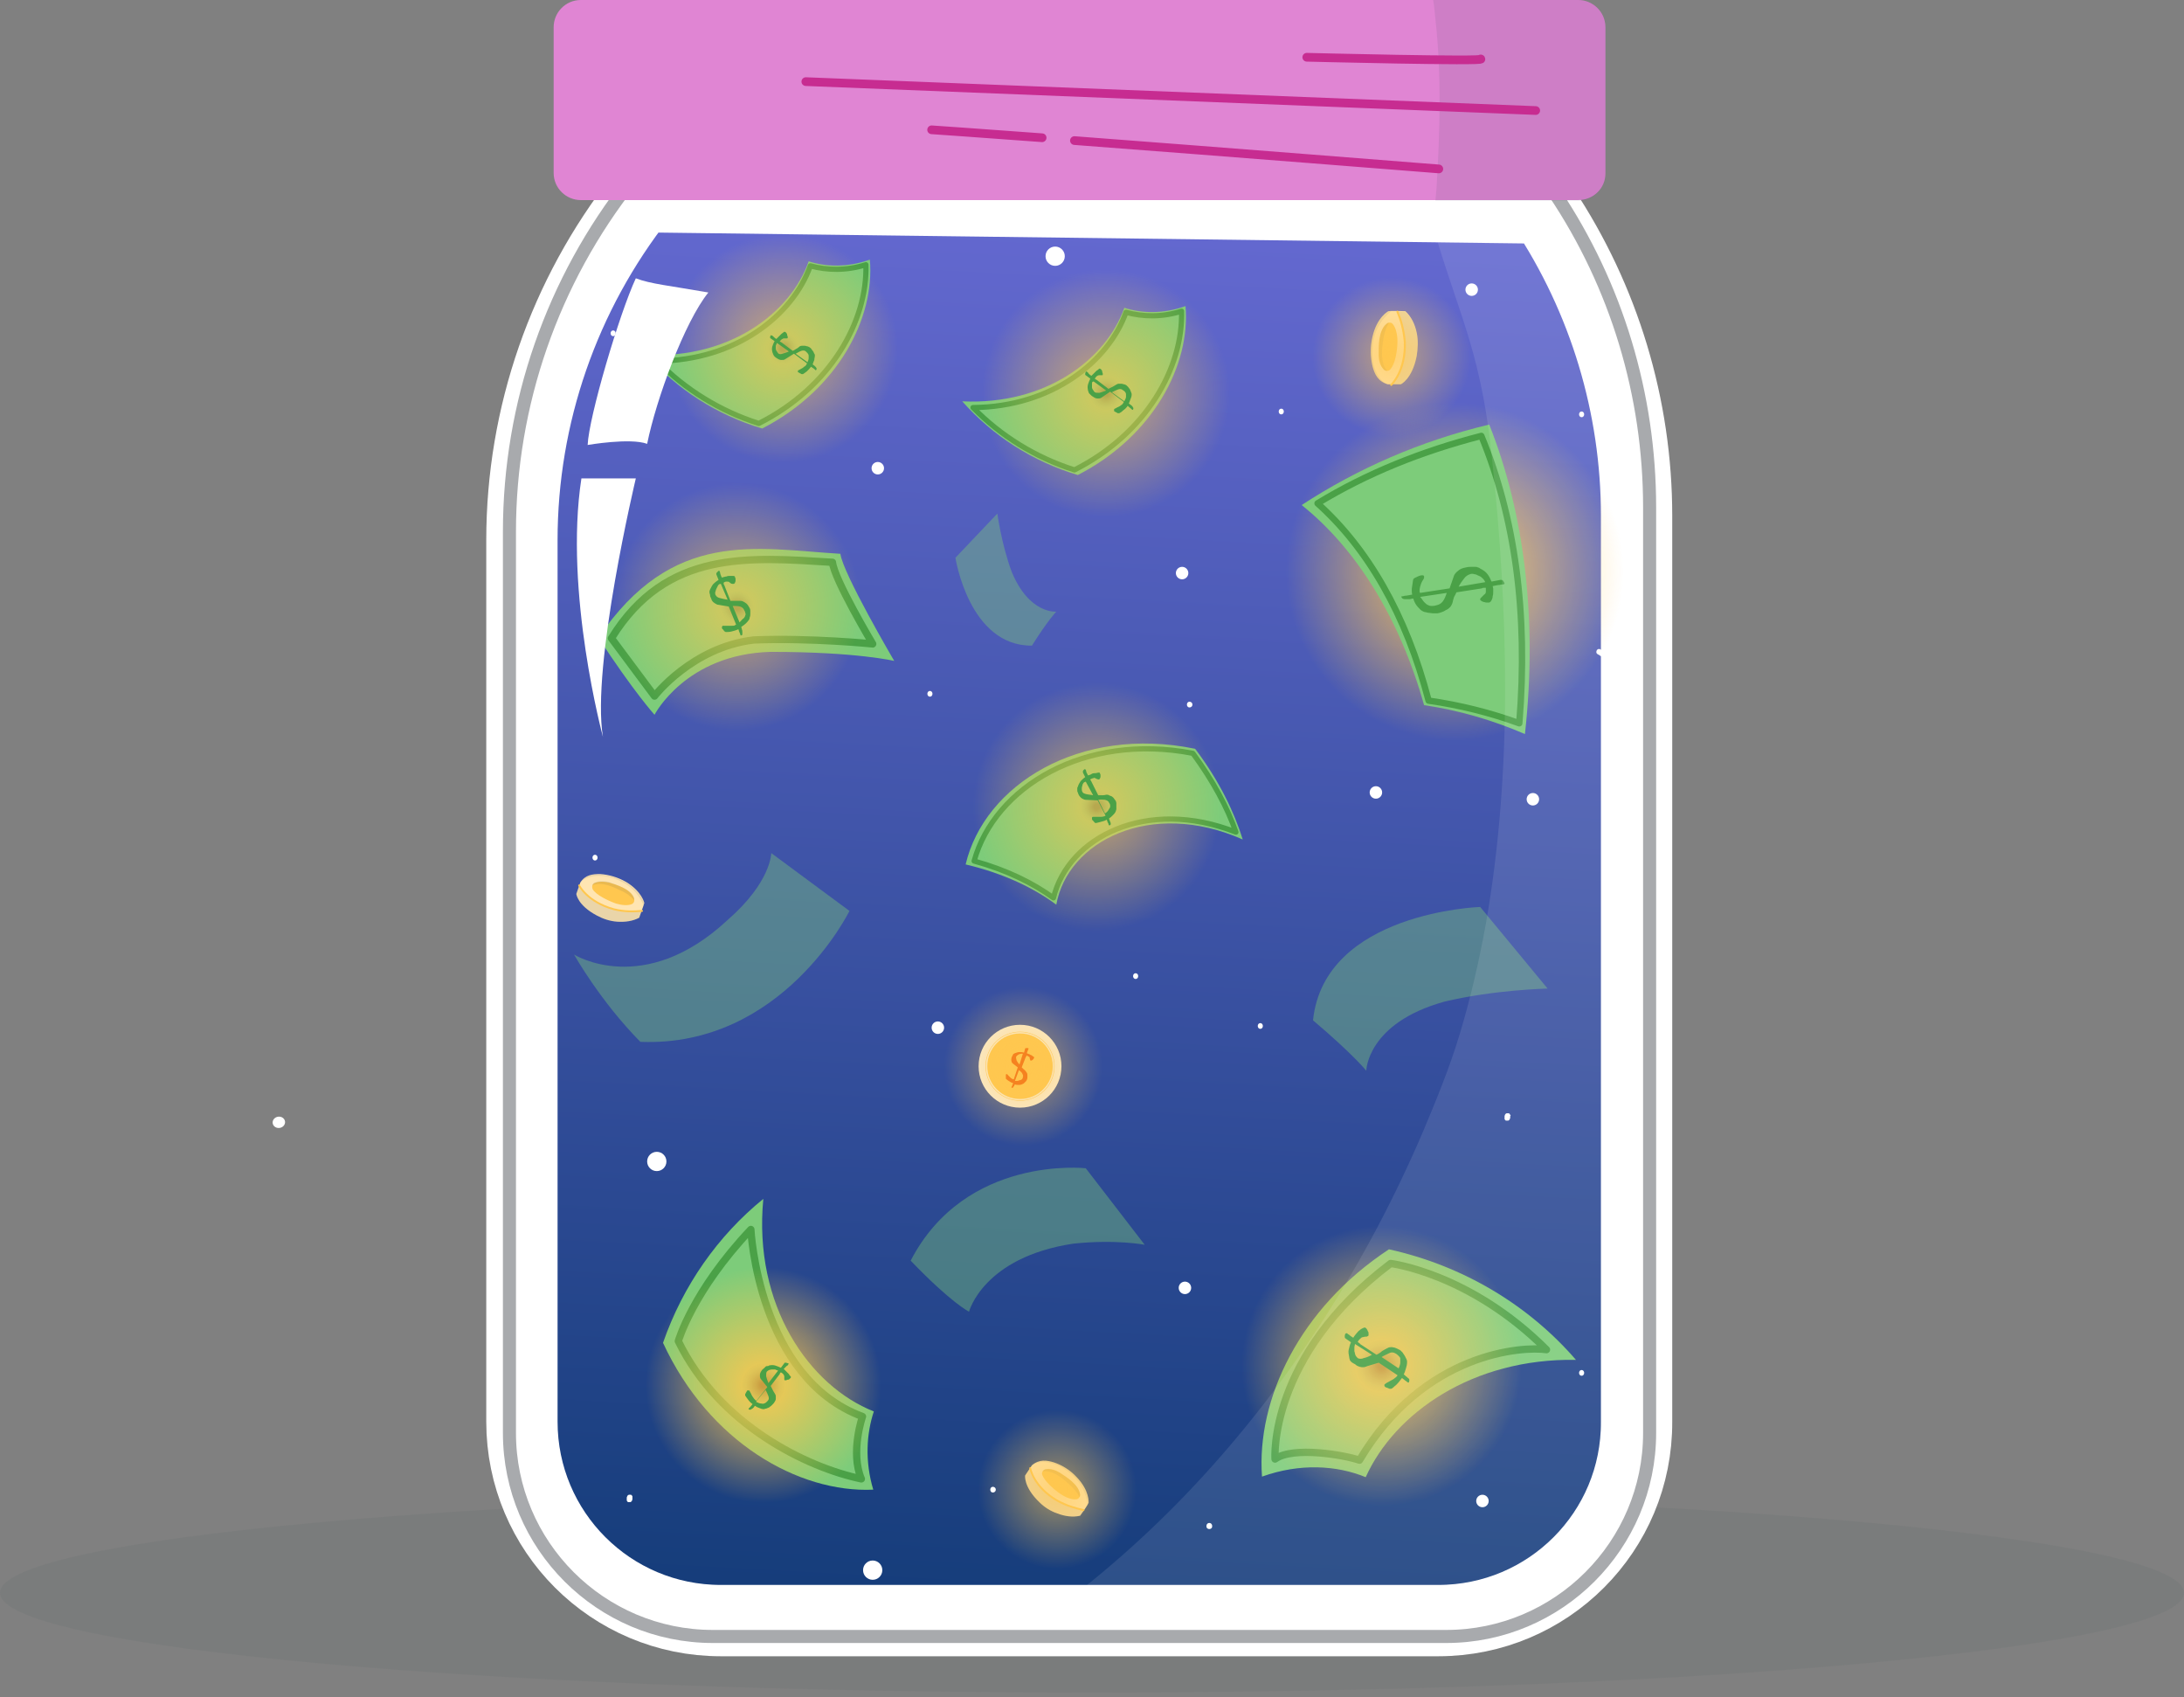 <svg width="251" height="195" viewBox="0 0 251 195" fill="none" xmlns="http://www.w3.org/2000/svg">
<rect x="0" y="0" width="251" height="195" fill="#808080" stroke="none"/>
<path opacity="0.06" d="M125.5 194.47C194.812 194.47 251 189.338 251 183.007C251 176.677 194.812 171.545 125.5 171.545C56.188 171.545 0 176.677 0 183.007C0 189.338 56.188 194.47 125.5 194.47Z" fill="#314351"/>
<path d="M166.204 188.022H81.93C69.035 188.022 58.549 177.536 58.549 164.641V61.089C58.549 46.435 63.499 32.238 72.552 20.775L178.644 22.143C185.808 32.824 189.585 45.393 189.585 58.289V164.641C189.585 177.536 179.1 188.022 166.204 188.022Z" fill="url(#paint0_linear_425_1800)"/>
<path d="M165.293 186.198H82.842C70.207 186.198 59.982 175.974 59.982 163.339V62.066C59.982 47.738 64.802 33.866 73.659 22.599L177.406 23.902C184.375 34.387 188.087 46.696 188.087 59.266V163.339C188.152 175.974 177.927 186.198 165.293 186.198Z" stroke="white" stroke-width="8.195" stroke-miterlimit="10"/>
<path d="M99.97 29.828C100.556 36.536 96.323 44.742 87.596 49.236C82.386 47.673 77.827 44.742 74.31 40.77C83.884 41.226 90.852 35.95 92.936 30.024C94.955 30.675 97.43 30.74 99.97 29.828Z" fill="#7DCC7A"/>
<path d="M99.514 30.414C99.71 36.862 95.476 44.482 87.205 48.65C82.712 47.217 78.739 44.742 75.547 41.486C84.6 41.421 91.113 36.211 93.132 30.545C95.02 31.066 97.235 31.131 99.514 30.414Z" stroke="#4AA147" stroke-width="0.598" stroke-miterlimit="10" stroke-linecap="round" stroke-linejoin="round"/>
<path d="M75.222 82.125C75.222 82.125 78.804 75.157 88.573 74.896C98.472 74.896 102.771 75.938 102.771 75.938C102.771 75.938 96.844 65.844 96.584 63.629C86.814 63.043 77.306 60.699 68.774 73.268C72.812 79.455 75.222 82.125 75.222 82.125Z" fill="#7DCC7A"/>
<path d="M70.272 73.333L75.222 79.976C75.222 79.976 79.52 74.375 86.619 73.528C93.197 73.268 100.296 73.984 100.296 73.984C100.296 73.984 95.867 66.56 95.672 64.606C86.098 64.02 76.59 63.108 70.272 73.333Z" stroke="#4AA147" stroke-width="0.84" stroke-miterlimit="10" stroke-linecap="round" stroke-linejoin="round"/>
<path d="M136.246 35.169C136.832 41.877 132.599 50.083 123.872 54.577C118.662 53.014 114.103 50.083 110.586 46.11C120.16 46.566 127.128 41.291 129.212 35.364C131.231 36.015 133.706 36.081 136.246 35.169Z" fill="#7DCC7A"/>
<path d="M135.79 35.755C135.985 42.202 131.752 49.822 123.481 53.99C118.987 52.557 115.015 50.083 111.823 46.826C120.876 46.761 127.389 41.551 129.408 35.885C131.361 36.406 133.511 36.471 135.79 35.755Z" stroke="#4AA147" stroke-width="0.598" stroke-miterlimit="10" stroke-linecap="round" stroke-linejoin="round"/>
<path opacity="0.4" d="M157.022 123.025C157.022 123.025 157.087 117.554 166.009 115.08C171.74 113.712 177.862 113.582 177.862 113.582L170.112 104.203C170.112 104.203 152.202 104.79 150.9 117.229C155.589 121.202 157.022 123.025 157.022 123.025Z" fill="#7DCC7A"/>
<path opacity="0.4" d="M121.397 70.272C121.397 70.272 118.271 70.598 116.252 65.648C115.08 62.457 114.624 59.005 114.624 59.005L109.804 64.085C109.804 64.085 111.367 74.245 118.597 74.18C120.485 71.184 121.397 70.272 121.397 70.272Z" fill="#7DCC7A"/>
<path opacity="0.4" d="M111.367 150.704C111.367 150.704 112.996 144.452 123.351 142.889C128.3 142.368 131.557 143.019 131.557 143.019L124.784 134.227C124.784 134.227 110.977 132.664 104.659 144.843C109.348 149.727 111.367 150.704 111.367 150.704Z" fill="#7DCC7A"/>
<path opacity="0.4" d="M65.974 109.674C65.974 109.674 73.984 114.689 83.623 105.701C88.638 101.338 88.638 98.016 88.638 98.016L97.626 104.659C97.626 104.659 89.941 120.355 73.594 119.704C68.97 115.015 65.974 109.674 65.974 109.674Z" fill="#7DCC7A"/>
<path d="M117.62 126.933C120.03 126.933 121.983 124.979 121.983 122.569C121.983 120.159 120.03 118.206 117.62 118.206C115.21 118.206 113.256 120.159 113.256 122.569C113.256 124.979 115.21 126.933 117.62 126.933Z" fill="#314351"/>
<path d="M117.229 126.868C119.639 126.868 121.592 124.914 121.592 122.504C121.592 120.094 119.639 118.141 117.229 118.141C114.819 118.141 112.865 120.094 112.865 122.504C112.865 124.914 114.819 126.868 117.229 126.868Z" fill="#FFC74F"/>
<path d="M117.229 126.868C119.639 126.868 121.592 124.914 121.592 122.504C121.592 120.094 119.639 118.141 117.229 118.141C114.819 118.141 112.865 120.094 112.865 122.504C112.865 124.914 114.819 126.868 117.229 126.868Z" stroke="#FAF1E1" stroke-width="0.794" stroke-miterlimit="10"/>
<path d="M117.229 126.347C119.351 126.347 121.071 124.626 121.071 122.504C121.071 120.382 119.351 118.662 117.229 118.662C115.107 118.662 113.386 120.382 113.386 122.504C113.386 124.626 115.107 126.347 117.229 126.347Z" stroke="#FAF1E1" stroke-width="0.161" stroke-miterlimit="10"/>
<path d="M118.597 168.354L117.815 169.526C117.815 169.526 117.62 170.829 119.443 172.587C120.029 173.173 120.746 173.629 121.527 173.89C122.374 174.215 123.286 174.346 124.132 174.15C125.044 172.913 125.109 172.652 125.109 172.652C125.109 172.652 125.239 171.285 123.742 169.722C123.025 168.94 122.113 168.354 121.136 168.028C120.29 167.768 119.443 167.638 118.597 168.354Z" fill="#FFE5B2"/>
<path opacity="0.1" d="M123.416 169.656C124.328 170.568 124.849 171.675 124.979 172.913C125.109 172.717 125.109 172.652 125.109 172.652C125.109 172.652 125.239 171.285 123.742 169.721C123.025 168.94 122.113 168.354 121.136 168.028C120.29 167.768 119.508 167.637 118.727 168.224C120.355 167.507 122.178 168.484 123.416 169.656Z" fill="#314351"/>
<path opacity="0.1" d="M118.401 168.679L117.815 169.526C117.815 169.526 117.62 170.828 119.443 172.587C120.029 173.173 120.746 173.629 121.527 173.889C122.374 174.215 123.286 174.345 124.132 174.15C124.328 173.889 124.458 173.629 124.588 173.499C121.918 172.847 118.987 171.284 118.401 168.679Z" fill="#314351"/>
<path d="M120.16 168.81C120.485 168.745 121.006 168.744 121.788 169.2C122.504 169.656 124.002 170.568 124.132 171.74C124.132 172.001 123.937 172.261 123.676 172.261C123.221 172.326 122.504 172.066 121.918 171.675C121.136 171.154 119.964 170.112 119.769 169.396C119.704 169.135 119.899 168.875 120.16 168.81Z" fill="#FFC74F"/>
<path opacity="0.1" d="M122.83 170.503C123.351 170.959 123.807 171.48 124.067 172.001C124.132 171.936 124.132 171.871 124.132 171.74C124.067 170.633 122.569 169.721 121.788 169.2C121.006 168.744 120.485 168.745 120.16 168.81C120.029 168.81 119.899 168.94 119.834 169.07C120.941 168.875 122.048 169.787 122.83 170.503Z" fill="#314351"/>
<path d="M118.401 168.679C118.401 168.679 118.727 170.763 121.462 172.391C122.634 173.043 123.676 173.303 124.523 173.499" stroke="#FFC74F" stroke-width="0.214" stroke-miterlimit="10" stroke-linecap="round" stroke-linejoin="round"/>
<path d="M159.496 44.156H160.994C160.994 44.156 162.297 43.57 162.818 40.9C162.948 40.053 163.013 39.141 162.818 38.23C162.622 37.253 162.167 36.341 161.515 35.755C159.887 35.69 159.561 35.755 159.561 35.755C159.561 35.755 158.259 36.406 157.738 38.685C157.477 39.793 157.477 40.965 157.738 42.072C157.998 43.049 158.389 43.831 159.496 44.156Z" fill="#FFE5B2"/>
<path opacity="0.1" d="M157.868 39.076C158.129 37.709 158.845 36.601 159.887 35.755C159.627 35.755 159.561 35.755 159.561 35.755C159.561 35.755 158.259 36.406 157.738 38.685C157.477 39.792 157.477 40.965 157.738 42.072C157.998 42.984 158.324 43.765 159.366 44.156C157.738 43.114 157.543 40.835 157.868 39.076Z" fill="#314351"/>
<path opacity="0.1" d="M159.887 44.221H160.994C160.994 44.221 162.297 43.635 162.818 40.965C162.948 40.118 163.013 39.206 162.818 38.295C162.622 37.318 162.167 36.406 161.515 35.82C161.19 35.82 160.864 35.82 160.669 35.755C161.646 38.555 161.971 42.137 159.887 44.221Z" fill="#314351"/>
<path d="M159.04 42.463C158.78 42.202 158.454 41.746 158.454 40.77C158.454 39.793 158.389 37.969 159.366 37.188C159.627 36.992 159.952 37.057 160.083 37.253C160.408 37.643 160.604 38.425 160.604 39.206C160.604 40.248 160.343 41.877 159.757 42.463C159.561 42.658 159.236 42.658 159.04 42.463Z" fill="#FFC74F"/>
<path opacity="0.1" d="M158.975 39.076C159.04 38.36 159.301 37.644 159.627 37.057C159.561 37.057 159.431 37.123 159.366 37.188C158.389 37.969 158.454 39.793 158.454 40.77C158.519 41.746 158.845 42.267 159.04 42.463C159.171 42.593 159.301 42.658 159.431 42.593C158.65 41.746 158.78 40.184 158.975 39.076Z" fill="#314351"/>
<path d="M159.887 44.221C159.887 44.221 161.58 42.658 161.45 39.272C161.32 37.839 160.994 36.732 160.604 35.82" stroke="#FFC74F" stroke-width="0.231" stroke-miterlimit="10" stroke-linecap="round" stroke-linejoin="round"/>
<path d="M66.69 101.403L66.234 102.705C66.234 102.705 66.365 104.008 68.579 105.18C69.295 105.571 70.077 105.832 70.924 105.897C71.835 105.962 72.747 105.832 73.463 105.441C73.984 104.008 74.05 103.748 74.05 103.748C74.05 103.748 73.789 102.445 71.966 101.338C71.054 100.817 70.012 100.491 68.97 100.426C68.123 100.426 67.276 100.491 66.69 101.403Z" fill="#FFE5B2"/>
<path opacity="0.1" d="M71.64 101.403C72.747 101.989 73.528 102.966 73.984 104.073C74.05 103.878 74.049 103.813 74.049 103.813C74.049 103.813 73.789 102.51 71.966 101.403C71.054 100.882 70.012 100.556 68.97 100.491C68.123 100.426 67.341 100.556 66.69 101.338C68.123 100.166 70.207 100.621 71.64 101.403Z" fill="#314351"/>
<path opacity="0.1" d="M66.56 101.729L66.234 102.705C66.234 102.705 66.365 104.008 68.579 105.18C69.295 105.571 70.077 105.832 70.924 105.897C71.835 105.962 72.747 105.832 73.463 105.441C73.594 105.18 73.659 104.855 73.724 104.659C71.054 104.855 67.797 104.138 66.56 101.729Z" fill="#314351"/>
<path d="M68.318 101.468C68.579 101.338 69.1 101.207 70.012 101.403C70.858 101.663 72.487 102.119 72.877 103.226C72.942 103.487 72.877 103.747 72.617 103.878C72.161 104.073 71.445 104.008 70.793 103.813C69.881 103.487 68.514 102.836 68.123 102.184C67.993 101.859 68.058 101.598 68.318 101.468Z" fill="#FFC74F"/>
<path opacity="0.1" d="M71.314 102.315C71.966 102.575 72.487 102.966 72.877 103.422C72.877 103.357 72.877 103.227 72.877 103.161C72.487 102.119 70.793 101.664 70.012 101.338C69.165 101.143 68.644 101.273 68.318 101.403C68.188 101.468 68.123 101.598 68.058 101.729C69.1 101.273 70.402 101.859 71.314 102.315Z" fill="#314351"/>
<path d="M66.56 101.729C66.56 101.729 67.472 103.617 70.533 104.464C71.835 104.789 72.877 104.724 73.789 104.659" stroke="#FFC74F" stroke-width="0.213" stroke-miterlimit="10" stroke-linecap="round" stroke-linejoin="round"/>
<path d="M181.119 156.24C169.2 156.044 160.278 162.362 156.956 169.721C153.635 168.353 149.402 168.093 145.038 169.656C144.387 160.799 149.337 150.313 159.627 143.54C168.158 145.429 175.648 149.922 181.119 156.24Z" fill="#7DCC7A"/>
<path d="M146.536 167.637C146.536 167.637 145.689 155.849 159.822 145.168C159.822 145.168 168.94 146.276 177.732 155.068C175.127 154.677 163.664 155.263 156.24 167.768C154.547 167.181 148.62 166.139 146.536 167.637Z" stroke="#4AA147" stroke-width="0.84" stroke-miterlimit="10" stroke-linecap="round" stroke-linejoin="round"/>
<path d="M100.361 171.154C91.764 171.545 81.474 165.683 76.199 154.286C78.478 147.708 82.516 141.977 87.726 137.744C86.554 149.988 93.001 159.236 100.426 162.167C99.579 164.707 99.384 167.898 100.361 171.154Z" fill="#7DCC7A"/>
<path d="M77.957 154.091C77.957 154.091 79.585 148.36 86.293 141.261C86.293 141.261 87.14 158.324 99.124 162.753C99.124 162.753 97.691 166.856 98.993 169.917C92.741 168.614 82.646 163.73 77.957 154.091Z" stroke="#4AA147" stroke-width="0.84" stroke-miterlimit="10" stroke-linecap="round" stroke-linejoin="round"/>
<path opacity="0.8" d="M167.181 85.056C177.9 85.056 186.589 76.367 186.589 65.648C186.589 54.929 177.9 46.24 167.181 46.24C156.463 46.24 147.773 54.929 147.773 65.648C147.773 76.367 156.463 85.056 167.181 85.056Z" fill="url(#paint1_radial_425_1800)"/>
<path d="M163.665 81.018C160.799 70.793 155.719 62.913 149.597 58.028C155.98 53.86 163.209 50.669 171.154 48.78C175.062 58.614 176.755 70.793 175.257 84.34C171.48 82.712 167.637 81.604 163.665 81.018Z" fill="#7DCC7A"/>
<path d="M164.186 80.497C161.58 70.533 157.152 62.978 151.421 57.833C157.087 54.381 163.404 51.841 170.242 50.083C174.085 59.331 175.648 70.402 174.606 83.102C171.219 81.865 167.768 81.018 164.186 80.497Z" stroke="#4AA147" stroke-width="0.733" stroke-miterlimit="10" stroke-linecap="round" stroke-linejoin="round"/>
<path d="M167.116 66.104C167.181 65.974 167.312 65.778 167.572 65.583C167.768 65.388 168.093 65.257 168.484 65.192C168.744 65.127 168.94 65.127 169.135 65.127C169.331 65.127 169.461 65.127 169.526 65.127C169.656 65.127 169.721 65.127 169.852 65.192C169.917 65.192 170.047 65.257 170.112 65.323C170.503 65.518 170.763 65.713 170.959 65.974C171.154 66.234 171.284 66.495 171.415 66.82L172.457 66.625C172.522 66.625 172.652 66.625 172.717 66.69C172.782 66.755 172.847 66.886 172.913 67.016C172.913 67.081 172.847 67.146 172.782 67.146C172.717 67.146 172.522 67.146 172.326 67.211C172.131 67.211 171.871 67.276 171.545 67.341L171.61 67.602C171.61 67.667 171.61 67.797 171.61 67.993C171.61 68.188 171.61 68.318 171.545 68.514C171.545 68.709 171.48 68.839 171.415 68.97C171.35 69.1 171.284 69.165 171.154 69.23C171.089 69.23 170.959 69.23 170.829 69.23C170.698 69.23 170.633 69.165 170.503 69.165C170.373 69.1 170.307 69.1 170.242 69.035C170.177 68.97 170.112 68.97 170.112 68.905C170.112 68.839 170.112 68.774 170.177 68.709C170.242 68.644 170.373 68.514 170.568 68.318C170.698 68.253 170.763 68.123 170.763 67.993C170.763 67.862 170.763 67.667 170.763 67.537C170.698 67.537 170.633 67.537 170.568 67.537C170.503 67.537 170.373 67.537 170.307 67.602L167.377 68.058C167.312 68.253 167.181 68.449 167.116 68.579C167.051 68.774 166.986 68.97 166.921 69.295C166.856 69.426 166.791 69.621 166.66 69.751C166.53 69.882 166.4 70.012 166.204 70.077C166.009 70.207 165.879 70.272 165.683 70.337C165.488 70.403 165.293 70.468 165.162 70.468C165.032 70.468 164.902 70.468 164.707 70.468C164.511 70.468 164.316 70.403 164.12 70.403C163.925 70.337 163.73 70.337 163.599 70.272C163.469 70.207 163.339 70.142 163.274 70.077C163.078 69.882 162.883 69.686 162.753 69.491C162.622 69.295 162.492 69.035 162.427 68.774C162.362 68.774 162.232 68.774 162.036 68.839C161.841 68.839 161.646 68.839 161.45 68.839C161.385 68.839 161.32 68.839 161.19 68.774C161.125 68.709 161.059 68.644 161.059 68.579C161.059 68.514 161.059 68.514 161.125 68.514C161.19 68.514 161.255 68.514 161.45 68.449C161.646 68.449 161.906 68.384 162.297 68.318C162.232 67.993 162.232 67.667 162.297 67.341C162.362 67.016 162.362 66.755 162.427 66.56C162.427 66.495 162.492 66.495 162.557 66.43C162.623 66.365 162.688 66.365 162.818 66.299C162.883 66.234 163.013 66.234 163.078 66.169C163.144 66.169 163.274 66.104 163.339 66.104C163.404 66.104 163.469 66.104 163.534 66.104C163.599 66.104 163.665 66.169 163.665 66.234C163.665 66.299 163.665 66.299 163.665 66.365C163.665 66.43 163.599 66.56 163.469 66.755C163.339 66.951 163.274 67.211 163.209 67.407C163.144 67.667 163.144 67.797 163.144 67.928C163.144 67.993 163.144 67.993 163.209 68.123L166.595 67.602L167.116 66.104ZM170.438 66.495C170.308 66.365 170.177 66.234 169.982 66.169C169.786 66.104 169.656 65.974 169.461 65.974C169.265 65.909 169.07 65.909 168.94 65.974C168.744 66.039 168.484 66.169 168.289 66.43C168.093 66.69 167.833 67.016 167.637 67.407L170.698 66.886C170.633 66.755 170.568 66.625 170.438 66.495ZM163.665 69.165C163.795 69.295 163.925 69.426 164.055 69.491C164.186 69.556 164.316 69.621 164.511 69.621C164.641 69.621 164.837 69.621 165.032 69.556C165.358 69.491 165.618 69.361 165.814 69.1C166.009 68.839 166.139 68.514 166.27 68.123L163.209 68.579C163.404 68.774 163.534 69.035 163.665 69.165Z" fill="#4AA147"/>
<path d="M110.977 99.319C113.126 90.201 124.067 83.297 137.353 86.033C140.154 89.745 141.847 93.327 142.824 96.453C132.208 91.764 122.7 96.649 121.397 103.943C118.857 102.054 115.405 100.361 110.977 99.319Z" fill="#7DCC7A"/>
<path d="M111.954 98.928C114.298 90.462 124.588 84.144 137.093 86.554C139.437 89.745 141.065 92.806 142.042 95.607C131.752 91.569 122.765 96.193 121.071 103.161C118.727 101.468 115.731 99.97 111.954 98.928Z" stroke="#4AA147" stroke-width="0.598" stroke-miterlimit="10" stroke-linecap="round" stroke-linejoin="round"/>
<path opacity="0.6" d="M126.021 106.939C133.898 106.939 140.284 100.553 140.284 92.676C140.284 84.799 133.898 78.413 126.021 78.413C118.144 78.413 111.758 84.799 111.758 92.676C111.758 100.553 118.144 106.939 126.021 106.939Z" fill="url(#paint2_radial_425_1800)"/>
<path opacity="0.6" d="M117.62 131.687C122.655 131.687 126.737 127.605 126.737 122.569C126.737 117.534 122.655 113.451 117.62 113.451C112.584 113.451 108.502 117.534 108.502 122.569C108.502 127.605 112.584 131.687 117.62 131.687Z" fill="url(#paint3_radial_425_1800)"/>
<path opacity="0.6" d="M121.527 180.207C126.563 180.207 130.645 176.125 130.645 171.089C130.645 166.053 126.563 161.971 121.527 161.971C116.492 161.971 112.409 166.053 112.409 171.089C112.409 176.125 116.492 180.207 121.527 180.207Z" fill="url(#paint4_radial_425_1800)"/>
<path opacity="0.6" d="M159.952 50.083C164.988 50.083 169.07 46.001 169.07 40.965C169.07 35.929 164.988 31.847 159.952 31.847C154.917 31.847 150.834 35.929 150.834 40.965C150.834 46.001 154.917 50.083 159.952 50.083Z" fill="url(#paint5_radial_425_1800)"/>
<path opacity="0.6" d="M127.128 59.461C135.005 59.461 141.391 53.075 141.391 45.198C141.391 37.321 135.005 30.935 127.128 30.935C119.251 30.935 112.865 37.321 112.865 45.198C112.865 53.075 119.251 59.461 127.128 59.461Z" fill="url(#paint6_radial_425_1800)"/>
<path opacity="0.6" d="M84.73 84.014C92.608 84.014 98.993 77.628 98.993 69.751C98.993 61.874 92.608 55.488 84.73 55.488C76.853 55.488 70.468 61.874 70.468 69.751C70.468 77.628 76.853 84.014 84.73 84.014Z" fill="url(#paint7_radial_425_1800)"/>
<path opacity="0.8" d="M158.78 172.978C167.664 172.978 174.866 165.776 174.866 156.891C174.866 148.007 167.664 140.805 158.78 140.805C149.896 140.805 142.694 148.007 142.694 156.891C142.694 165.776 149.896 172.978 158.78 172.978Z" fill="url(#paint8_radial_425_1800)"/>
<path opacity="0.8" d="M87.726 172.652C95.208 172.652 101.273 166.587 101.273 159.106C101.273 151.624 95.208 145.559 87.726 145.559C80.245 145.559 74.18 151.624 74.18 159.106C74.18 166.587 80.245 172.652 87.726 172.652Z" fill="url(#paint9_radial_425_1800)"/>
<path d="M124.784 91.894C124.653 91.894 124.523 91.829 124.393 91.764C124.263 91.699 124.132 91.569 124.002 91.373C123.937 91.243 123.872 91.113 123.872 91.048C123.807 90.983 123.807 90.852 123.807 90.787C123.807 90.722 123.807 90.657 123.807 90.592C123.807 90.527 123.807 90.462 123.872 90.396C123.937 90.136 124.067 89.941 124.197 89.745C124.328 89.615 124.523 89.419 124.718 89.289L124.458 88.768C124.458 88.703 124.458 88.638 124.458 88.573C124.523 88.508 124.523 88.443 124.653 88.377C124.718 88.377 124.718 88.377 124.784 88.443C124.784 88.508 124.849 88.573 124.849 88.703C124.914 88.833 124.979 88.964 125.044 89.094L125.239 89.029C125.305 89.029 125.37 88.964 125.5 88.898C125.63 88.833 125.761 88.833 125.891 88.833C126.021 88.833 126.151 88.768 126.216 88.768C126.347 88.768 126.412 88.768 126.412 88.833C126.412 88.898 126.477 88.964 126.477 89.029C126.477 89.094 126.477 89.159 126.477 89.224C126.477 89.289 126.477 89.354 126.412 89.419C126.412 89.485 126.347 89.485 126.347 89.55C126.282 89.55 126.282 89.55 126.216 89.55C126.151 89.55 126.021 89.485 125.891 89.419C125.826 89.354 125.695 89.354 125.63 89.419C125.5 89.419 125.435 89.485 125.305 89.55C125.305 89.615 125.305 89.615 125.37 89.68C125.37 89.745 125.435 89.745 125.435 89.81L126.216 91.373C126.347 91.373 126.477 91.373 126.607 91.373C126.737 91.373 126.933 91.373 127.128 91.308C127.258 91.308 127.389 91.308 127.454 91.373C127.584 91.438 127.649 91.438 127.779 91.504C127.845 91.569 127.975 91.634 128.04 91.764C128.105 91.829 128.17 91.959 128.235 92.025C128.235 92.09 128.3 92.155 128.3 92.285C128.3 92.415 128.3 92.481 128.3 92.611C128.3 92.741 128.3 92.806 128.3 92.936C128.3 93.067 128.235 93.132 128.235 93.197C128.17 93.392 128.04 93.522 127.91 93.653C127.779 93.783 127.649 93.913 127.454 94.043C127.454 94.109 127.519 94.174 127.519 94.239C127.584 94.369 127.584 94.434 127.649 94.564C127.649 94.63 127.649 94.63 127.649 94.695C127.649 94.76 127.584 94.825 127.519 94.825H127.454C127.454 94.825 127.389 94.76 127.389 94.63C127.324 94.564 127.258 94.369 127.193 94.174C126.998 94.304 126.737 94.369 126.477 94.434C126.216 94.499 126.021 94.564 125.891 94.564C125.891 94.564 125.826 94.564 125.826 94.499C125.761 94.499 125.761 94.434 125.695 94.369C125.63 94.304 125.63 94.304 125.565 94.239C125.5 94.174 125.5 94.174 125.5 94.109C125.5 94.043 125.5 94.043 125.5 93.978C125.5 93.913 125.5 93.913 125.565 93.848C125.565 93.848 125.63 93.848 125.695 93.848C125.761 93.848 125.826 93.848 126.021 93.848C126.151 93.848 126.347 93.848 126.542 93.848C126.737 93.848 126.868 93.783 126.933 93.783C126.933 93.783 126.998 93.718 127.063 93.718L126.151 91.959L124.784 91.894ZM124.523 89.941C124.458 90.071 124.393 90.136 124.393 90.266C124.328 90.396 124.328 90.527 124.328 90.657C124.328 90.787 124.328 90.852 124.393 90.983C124.458 91.113 124.588 91.178 124.849 91.243C125.109 91.308 125.37 91.308 125.63 91.373L124.784 89.81C124.718 89.81 124.588 89.875 124.523 89.941ZM127.389 93.067C127.454 92.936 127.519 92.871 127.584 92.741C127.584 92.676 127.584 92.546 127.584 92.481C127.584 92.415 127.519 92.285 127.454 92.22C127.389 92.025 127.193 91.959 126.998 91.894C126.803 91.894 126.542 91.829 126.216 91.894L126.998 93.457C127.193 93.327 127.324 93.197 127.389 93.067Z" fill="#4AA147"/>
<path d="M157.152 156.956C157.022 157.022 156.826 157.087 156.631 157.087C156.37 157.087 156.175 157.022 155.914 156.891C155.784 156.761 155.654 156.696 155.524 156.631C155.393 156.566 155.328 156.501 155.263 156.435C155.198 156.37 155.133 156.305 155.133 156.24C155.133 156.175 155.068 156.11 155.068 155.98C155.003 155.654 154.937 155.328 155.003 155.068C155.068 154.807 155.133 154.482 155.263 154.221L154.612 153.765C154.547 153.7 154.547 153.635 154.547 153.57C154.547 153.44 154.547 153.374 154.612 153.244C154.677 153.179 154.742 153.179 154.807 153.179C154.872 153.244 154.937 153.309 155.068 153.374C155.198 153.505 155.328 153.57 155.524 153.7L155.654 153.505C155.719 153.44 155.784 153.309 155.914 153.179C156.045 153.049 156.11 152.919 156.24 152.853C156.37 152.723 156.501 152.658 156.631 152.593C156.761 152.528 156.826 152.528 156.891 152.528C156.956 152.593 157.022 152.593 157.087 152.723C157.152 152.788 157.152 152.853 157.217 152.984C157.282 153.049 157.282 153.114 157.282 153.244C157.282 153.309 157.282 153.374 157.282 153.44C157.217 153.505 157.217 153.505 157.087 153.57C157.022 153.57 156.826 153.57 156.631 153.635C156.501 153.635 156.435 153.7 156.305 153.83C156.175 153.961 156.11 154.026 156.045 154.156C156.045 154.221 156.11 154.221 156.175 154.286C156.24 154.351 156.305 154.351 156.305 154.417L158.194 155.654C158.389 155.589 158.519 155.459 158.65 155.393C158.78 155.263 158.975 155.133 159.236 155.003C159.366 154.938 159.496 154.872 159.627 154.807C159.757 154.807 159.952 154.742 160.082 154.807C160.213 154.807 160.408 154.872 160.538 154.938C160.669 155.003 160.799 155.068 160.929 155.133C160.994 155.198 161.059 155.263 161.19 155.393C161.255 155.524 161.385 155.654 161.45 155.784C161.515 155.914 161.58 156.045 161.646 156.175C161.711 156.305 161.711 156.435 161.711 156.501C161.711 156.761 161.646 157.022 161.58 157.217C161.515 157.412 161.45 157.673 161.32 157.933C161.385 157.933 161.45 157.999 161.58 158.129C161.711 158.194 161.776 158.324 161.906 158.389C161.971 158.454 161.971 158.52 161.971 158.585C161.971 158.65 161.971 158.715 161.906 158.845H161.841C161.776 158.845 161.711 158.78 161.646 158.715C161.515 158.65 161.385 158.52 161.125 158.324C160.929 158.585 160.734 158.845 160.473 159.106C160.213 159.301 160.082 159.496 159.887 159.562C159.887 159.562 159.822 159.562 159.757 159.562C159.692 159.562 159.627 159.562 159.561 159.496C159.496 159.496 159.431 159.431 159.366 159.431C159.301 159.431 159.236 159.366 159.236 159.366C159.171 159.366 159.171 159.301 159.106 159.236C159.106 159.171 159.106 159.106 159.106 159.106C159.106 159.041 159.171 159.041 159.236 158.975C159.301 158.91 159.431 158.845 159.561 158.78C159.757 158.65 159.952 158.585 160.148 158.454C160.343 158.324 160.473 158.194 160.538 158.129C160.538 158.129 160.604 158.064 160.604 157.999L158.454 156.566L157.152 156.956ZM155.654 154.807C155.654 154.938 155.654 155.133 155.654 155.263C155.719 155.393 155.719 155.589 155.784 155.719C155.849 155.849 155.979 155.98 156.045 156.045C156.175 156.11 156.435 156.175 156.696 156.045C157.022 155.98 157.347 155.849 157.673 155.654L155.719 154.417C155.719 154.547 155.654 154.677 155.654 154.807ZM160.929 156.566C160.929 156.37 160.929 156.24 160.929 156.11C160.929 155.98 160.864 155.914 160.734 155.784C160.669 155.719 160.538 155.589 160.408 155.524C160.213 155.393 159.952 155.328 159.692 155.459C159.431 155.589 159.106 155.719 158.78 155.914L160.734 157.217C160.864 156.956 160.929 156.696 160.929 156.566Z" fill="#4AA147"/>
<path d="M87.401 158.389C87.335 158.259 87.335 158.129 87.335 157.998C87.335 157.803 87.401 157.673 87.531 157.477C87.596 157.347 87.726 157.282 87.791 157.217C87.856 157.152 87.922 157.087 87.987 157.022C88.052 156.956 88.117 156.956 88.182 156.956C88.247 156.956 88.312 156.956 88.377 156.891C88.638 156.826 88.899 156.826 89.094 156.891C89.289 156.956 89.485 157.022 89.745 157.152L90.136 156.631C90.136 156.566 90.201 156.566 90.331 156.566C90.397 156.566 90.462 156.631 90.592 156.631C90.657 156.696 90.657 156.696 90.592 156.761C90.592 156.826 90.527 156.891 90.397 156.956C90.331 157.022 90.201 157.152 90.071 157.282L90.201 157.412C90.266 157.477 90.331 157.543 90.397 157.608C90.462 157.673 90.592 157.803 90.657 157.868C90.722 157.998 90.787 158.064 90.852 158.129C90.918 158.194 90.918 158.259 90.852 158.324C90.787 158.389 90.787 158.389 90.722 158.454C90.657 158.519 90.592 158.519 90.527 158.519C90.462 158.519 90.397 158.585 90.331 158.585C90.266 158.585 90.201 158.585 90.201 158.585C90.136 158.585 90.136 158.519 90.136 158.454C90.136 158.389 90.136 158.259 90.136 158.129C90.136 158.064 90.071 157.933 90.006 157.868C89.941 157.803 89.876 157.738 89.745 157.673L89.68 157.738C89.615 157.803 89.615 157.803 89.615 157.868L88.573 159.236C88.638 159.366 88.703 159.496 88.768 159.627C88.833 159.757 88.899 159.887 89.029 160.083C89.094 160.213 89.159 160.278 89.159 160.408C89.159 160.538 89.159 160.669 89.159 160.734C89.159 160.864 89.094 160.929 89.029 161.059C88.964 161.19 88.899 161.255 88.833 161.32C88.768 161.385 88.703 161.45 88.638 161.515C88.573 161.58 88.443 161.646 88.377 161.711C88.247 161.776 88.182 161.776 88.052 161.841C87.922 161.841 87.856 161.906 87.791 161.906C87.596 161.906 87.401 161.841 87.27 161.776C87.075 161.711 86.945 161.646 86.749 161.515C86.749 161.58 86.684 161.58 86.619 161.711C86.554 161.776 86.489 161.841 86.359 161.906C86.293 161.906 86.293 161.971 86.228 161.971C86.163 161.971 86.098 161.971 86.033 161.906V161.841C86.033 161.841 86.098 161.776 86.163 161.711C86.228 161.646 86.359 161.515 86.489 161.32C86.293 161.19 86.098 160.994 85.968 160.799C85.838 160.604 85.707 160.473 85.642 160.343C85.642 160.343 85.642 160.278 85.642 160.213C85.642 160.148 85.642 160.148 85.707 160.083C85.707 160.017 85.772 159.952 85.772 159.952C85.772 159.887 85.838 159.887 85.838 159.822C85.838 159.757 85.903 159.757 85.968 159.757C86.033 159.757 86.033 159.757 86.098 159.757L86.163 159.822C86.163 159.887 86.228 159.952 86.293 160.083C86.359 160.213 86.424 160.408 86.554 160.538C86.619 160.669 86.749 160.799 86.814 160.864C86.814 160.864 86.88 160.929 86.945 160.929L88.182 159.366L87.401 158.389ZM89.094 157.347C88.964 157.347 88.833 157.347 88.703 157.347C88.573 157.347 88.443 157.412 88.377 157.412C88.247 157.477 88.182 157.543 88.117 157.608C88.052 157.738 88.052 157.868 88.052 158.129C88.117 158.389 88.182 158.585 88.312 158.91L89.42 157.477C89.289 157.412 89.159 157.412 89.094 157.347ZM87.466 161.255C87.596 161.255 87.726 161.32 87.791 161.255C87.856 161.255 87.987 161.19 88.052 161.125C88.117 161.059 88.182 160.994 88.247 160.929C88.378 160.799 88.378 160.604 88.312 160.408C88.247 160.213 88.117 159.952 87.987 159.692L86.88 161.059C87.14 161.19 87.335 161.255 87.466 161.255Z" fill="#4AA147"/>
<path d="M82.581 69.491C82.451 69.491 82.321 69.425 82.125 69.295C81.93 69.165 81.8 69.035 81.735 68.774C81.669 68.644 81.604 68.514 81.604 68.383C81.604 68.253 81.539 68.188 81.539 68.123C81.539 68.058 81.539 67.993 81.539 67.928C81.539 67.862 81.604 67.797 81.604 67.732C81.735 67.472 81.865 67.211 81.995 67.081C82.191 66.886 82.386 66.755 82.581 66.625L82.321 65.974C82.321 65.909 82.321 65.844 82.386 65.778C82.451 65.713 82.516 65.648 82.581 65.583C82.646 65.583 82.712 65.583 82.712 65.648C82.712 65.713 82.777 65.778 82.777 65.909C82.842 66.039 82.842 66.169 82.972 66.365L83.167 66.299C83.233 66.299 83.363 66.234 83.493 66.234C83.623 66.169 83.754 66.169 83.884 66.169C84.014 66.169 84.144 66.169 84.275 66.169C84.405 66.169 84.47 66.234 84.47 66.299C84.47 66.365 84.535 66.43 84.535 66.495C84.535 66.56 84.535 66.625 84.535 66.755C84.535 66.82 84.47 66.886 84.47 66.951C84.47 67.016 84.405 67.016 84.34 67.081C84.275 67.081 84.209 67.081 84.144 67.081C84.079 67.081 83.949 67.016 83.819 66.886C83.754 66.82 83.623 66.82 83.493 66.82C83.363 66.82 83.233 66.886 83.167 66.951C83.167 67.016 83.167 67.016 83.167 67.081C83.167 67.146 83.233 67.211 83.233 67.211L83.949 69.035C84.079 69.035 84.275 69.035 84.405 69.035C84.535 69.035 84.73 69.035 84.991 69.035C85.121 69.035 85.251 69.035 85.382 69.1C85.512 69.165 85.642 69.23 85.707 69.295C85.838 69.36 85.903 69.491 85.968 69.556C86.033 69.686 86.098 69.751 86.163 69.881C86.163 69.947 86.228 70.012 86.228 70.142C86.228 70.272 86.228 70.402 86.228 70.533C86.228 70.663 86.228 70.793 86.163 70.923C86.163 71.054 86.098 71.119 86.098 71.184C85.968 71.379 85.838 71.51 85.707 71.64C85.577 71.77 85.382 71.9 85.186 72.031C85.186 72.096 85.251 72.161 85.251 72.291C85.317 72.421 85.317 72.552 85.317 72.682C85.317 72.747 85.317 72.812 85.317 72.877C85.317 72.942 85.251 73.007 85.186 73.007H85.121C85.121 73.007 85.056 72.877 85.056 72.812C84.991 72.682 84.926 72.552 84.861 72.291C84.6 72.421 84.34 72.487 84.079 72.552C83.819 72.617 83.623 72.617 83.428 72.617C83.428 72.617 83.363 72.617 83.298 72.552C83.233 72.552 83.233 72.487 83.167 72.421C83.102 72.356 83.102 72.291 83.037 72.291C82.972 72.226 82.972 72.161 82.972 72.161C82.972 72.096 82.972 72.096 82.972 72.031C82.972 71.966 83.037 71.966 83.037 71.9C83.037 71.9 83.102 71.9 83.167 71.9C83.233 71.9 83.363 71.9 83.493 71.9C83.688 71.9 83.884 71.9 84.079 71.9C84.275 71.9 84.405 71.9 84.47 71.835C84.47 71.835 84.535 71.77 84.6 71.77L83.754 69.686L82.581 69.491ZM82.516 67.276C82.451 67.407 82.386 67.537 82.321 67.667C82.256 67.797 82.256 67.928 82.191 68.058C82.191 68.188 82.191 68.318 82.256 68.383C82.321 68.514 82.451 68.644 82.712 68.709C82.972 68.774 83.233 68.839 83.623 68.904L82.842 67.081C82.712 67.081 82.581 67.146 82.516 67.276ZM85.447 71.054C85.577 70.923 85.642 70.793 85.642 70.728C85.707 70.598 85.707 70.533 85.642 70.402C85.642 70.272 85.577 70.207 85.512 70.077C85.447 69.881 85.251 69.751 85.056 69.686C84.796 69.621 84.535 69.621 84.209 69.621L84.991 71.51C85.186 71.314 85.317 71.119 85.447 71.054Z" fill="#4AA147"/>
<path d="M126.542 45.719C126.412 45.784 126.282 45.784 126.151 45.784C125.956 45.784 125.826 45.719 125.63 45.589C125.5 45.524 125.435 45.459 125.37 45.394C125.305 45.328 125.24 45.263 125.174 45.198C125.109 45.133 125.109 45.068 125.109 45.068C125.109 45.003 125.044 44.938 125.044 44.873C124.979 44.612 124.979 44.352 125.044 44.156C125.109 43.961 125.174 43.765 125.305 43.505L124.784 43.114C124.719 43.114 124.719 43.049 124.719 42.984C124.719 42.919 124.719 42.854 124.784 42.723C124.849 42.658 124.849 42.658 124.914 42.723C124.979 42.723 125.044 42.788 125.109 42.919C125.174 42.984 125.305 43.114 125.435 43.179L125.565 43.049C125.63 42.984 125.695 42.919 125.761 42.854C125.826 42.788 125.956 42.658 126.021 42.593C126.151 42.528 126.216 42.463 126.282 42.398C126.347 42.333 126.412 42.333 126.477 42.398C126.542 42.398 126.542 42.463 126.607 42.528C126.672 42.593 126.672 42.658 126.672 42.723C126.672 42.788 126.737 42.854 126.737 42.919C126.737 42.984 126.737 43.049 126.737 43.049C126.737 43.114 126.672 43.114 126.607 43.114C126.542 43.114 126.412 43.114 126.282 43.114C126.216 43.114 126.086 43.179 126.021 43.244C125.956 43.309 125.891 43.375 125.826 43.505L125.891 43.57C125.956 43.57 125.956 43.635 126.021 43.635L127.389 44.677C127.519 44.612 127.649 44.547 127.779 44.482C127.91 44.417 128.04 44.352 128.235 44.221C128.366 44.156 128.431 44.091 128.561 44.091C128.691 44.091 128.756 44.091 128.887 44.091C129.017 44.091 129.082 44.156 129.212 44.156C129.343 44.221 129.408 44.221 129.473 44.286C129.538 44.352 129.603 44.417 129.668 44.482C129.733 44.547 129.798 44.677 129.864 44.742C129.929 44.873 129.929 44.938 129.994 45.068C130.059 45.198 130.059 45.263 130.059 45.328C130.059 45.524 129.994 45.719 129.929 45.849C129.864 46.045 129.798 46.175 129.733 46.37C129.798 46.37 129.798 46.436 129.929 46.501C129.994 46.566 130.124 46.631 130.189 46.761C130.189 46.826 130.254 46.826 130.254 46.892C130.254 46.957 130.254 47.022 130.189 47.087H130.124C130.124 47.087 130.059 47.022 129.994 46.957C129.929 46.892 129.798 46.826 129.603 46.631C129.473 46.826 129.277 47.022 129.082 47.152C128.887 47.347 128.756 47.413 128.626 47.478C128.626 47.478 128.561 47.478 128.496 47.478C128.431 47.478 128.431 47.478 128.366 47.413C128.301 47.413 128.235 47.347 128.235 47.347C128.17 47.347 128.17 47.282 128.105 47.282C128.04 47.282 128.04 47.217 128.04 47.152C128.04 47.087 128.04 47.087 128.04 47.022L128.105 46.957C128.17 46.957 128.235 46.892 128.366 46.826C128.496 46.761 128.691 46.696 128.822 46.566C128.952 46.501 129.082 46.37 129.082 46.305C129.082 46.305 129.147 46.24 129.147 46.175L127.584 45.003L126.542 45.719ZM125.5 44.091C125.5 44.221 125.5 44.352 125.5 44.482C125.5 44.612 125.565 44.742 125.63 44.807C125.695 44.938 125.761 45.003 125.826 45.068C125.956 45.133 126.086 45.133 126.347 45.133C126.607 45.068 126.803 45.003 127.128 44.873L125.695 43.831C125.5 43.831 125.5 43.961 125.5 44.091ZM129.408 45.589C129.408 45.459 129.408 45.328 129.408 45.263C129.408 45.198 129.343 45.068 129.277 45.003C129.212 44.938 129.147 44.873 129.017 44.807C128.887 44.677 128.691 44.677 128.496 44.742C128.301 44.807 128.04 44.938 127.779 45.068L129.212 46.11C129.343 45.849 129.408 45.719 129.408 45.589Z" fill="#4AA147"/>
<path opacity="0.6" d="M90.006 53.209C97.271 53.209 103.161 47.319 103.161 40.053C103.161 32.788 97.271 26.898 90.006 26.898C82.74 26.898 76.85 32.788 76.85 40.053C76.85 47.319 82.74 53.209 90.006 53.209Z" fill="url(#paint10_radial_425_1800)"/>
<path d="M90.201 41.29C90.136 41.356 89.941 41.356 89.81 41.356C89.615 41.356 89.485 41.29 89.289 41.16C89.159 41.095 89.094 41.03 89.029 40.965C88.964 40.9 88.899 40.834 88.899 40.769C88.834 40.704 88.833 40.639 88.833 40.639C88.833 40.574 88.768 40.509 88.768 40.444C88.703 40.183 88.703 39.988 88.768 39.792C88.834 39.597 88.899 39.402 89.029 39.206L88.573 38.881C88.508 38.881 88.508 38.816 88.508 38.751C88.508 38.685 88.508 38.62 88.573 38.555C88.638 38.49 88.638 38.49 88.703 38.555C88.768 38.555 88.834 38.62 88.899 38.685C88.964 38.751 89.094 38.881 89.224 38.946L89.355 38.816C89.42 38.751 89.485 38.685 89.55 38.62C89.615 38.555 89.745 38.425 89.81 38.36C89.876 38.295 90.006 38.23 90.071 38.164C90.136 38.099 90.201 38.099 90.266 38.164C90.331 38.164 90.331 38.23 90.397 38.295C90.462 38.36 90.462 38.425 90.462 38.49C90.462 38.555 90.527 38.62 90.527 38.685C90.527 38.751 90.527 38.751 90.527 38.816C90.527 38.881 90.462 38.881 90.397 38.881C90.331 38.881 90.201 38.881 90.071 38.881C90.006 38.881 89.941 38.946 89.81 39.011C89.745 39.076 89.68 39.141 89.615 39.206L89.68 39.272C89.745 39.272 89.745 39.337 89.81 39.337L91.113 40.313C91.243 40.248 91.373 40.183 91.439 40.118C91.569 40.053 91.699 39.988 91.829 39.858C91.894 39.792 92.025 39.727 92.155 39.727C92.285 39.727 92.35 39.727 92.481 39.727C92.611 39.727 92.676 39.792 92.806 39.792C92.936 39.858 93.002 39.858 93.067 39.923C93.132 39.988 93.197 39.988 93.262 40.118C93.327 40.183 93.392 40.313 93.457 40.379C93.523 40.444 93.523 40.574 93.588 40.639C93.653 40.704 93.653 40.834 93.653 40.834C93.653 41.03 93.588 41.16 93.588 41.356C93.523 41.486 93.457 41.681 93.392 41.877C93.457 41.877 93.457 41.942 93.588 42.007C93.653 42.072 93.718 42.137 93.783 42.202C93.783 42.267 93.848 42.267 93.848 42.333C93.848 42.398 93.848 42.463 93.783 42.528H93.718C93.718 42.528 93.653 42.463 93.588 42.398C93.523 42.333 93.392 42.267 93.197 42.137C93.067 42.333 92.871 42.528 92.741 42.658C92.546 42.788 92.415 42.919 92.285 42.984C92.285 42.984 92.22 42.984 92.155 42.984C92.09 42.984 92.09 42.984 92.025 42.919C91.96 42.919 91.894 42.853 91.894 42.853C91.829 42.853 91.829 42.788 91.764 42.788C91.699 42.788 91.699 42.723 91.699 42.723C91.699 42.658 91.699 42.658 91.699 42.593L91.764 42.528C91.829 42.528 91.894 42.463 92.025 42.398C92.155 42.333 92.285 42.267 92.415 42.137C92.546 42.072 92.676 41.942 92.676 41.877C92.676 41.877 92.741 41.811 92.741 41.746L91.243 40.639L90.201 41.29ZM89.159 39.727C89.159 39.858 89.159 39.988 89.159 40.053C89.159 40.183 89.224 40.313 89.289 40.379C89.355 40.509 89.42 40.574 89.485 40.639C89.615 40.704 89.745 40.704 89.941 40.639C90.136 40.574 90.397 40.509 90.657 40.379L89.289 39.402C89.224 39.532 89.224 39.597 89.159 39.727ZM92.936 41.16C92.936 41.03 92.936 40.9 92.936 40.834C92.936 40.769 92.871 40.639 92.806 40.574C92.741 40.509 92.676 40.444 92.611 40.379C92.481 40.248 92.285 40.248 92.09 40.313C91.894 40.379 91.699 40.509 91.439 40.639L92.806 41.616C92.871 41.486 92.936 41.29 92.936 41.16Z" fill="#4AA147"/>
<path d="M169.135 33.996C169.531 33.996 169.852 33.675 169.852 33.28C169.852 32.884 169.531 32.563 169.135 32.563C168.74 32.563 168.419 32.884 168.419 33.28C168.419 33.675 168.74 33.996 169.135 33.996Z" fill="white"/>
<path d="M107.785 118.792C108.181 118.792 108.502 118.471 108.502 118.076C108.502 117.68 108.181 117.359 107.785 117.359C107.39 117.359 107.069 117.68 107.069 118.076C107.069 118.471 107.39 118.792 107.785 118.792Z" fill="white"/>
<path d="M158.129 91.764C158.524 91.764 158.845 91.443 158.845 91.048C158.845 90.652 158.524 90.331 158.129 90.331C157.733 90.331 157.412 90.652 157.412 91.048C157.412 91.443 157.733 91.764 158.129 91.764Z" fill="white"/>
<path d="M100.882 54.511C101.278 54.511 101.598 54.191 101.598 53.795C101.598 53.399 101.278 53.079 100.882 53.079C100.486 53.079 100.166 53.399 100.166 53.795C100.166 54.191 100.486 54.511 100.882 54.511Z" fill="white"/>
<path d="M176.169 92.546C176.565 92.546 176.885 92.225 176.885 91.829C176.885 91.433 176.565 91.113 176.169 91.113C175.773 91.113 175.453 91.433 175.453 91.829C175.453 92.225 175.773 92.546 176.169 92.546Z" fill="white"/>
<path d="M75.482 134.553C76.094 134.553 76.59 134.057 76.59 133.446C76.59 132.834 76.094 132.338 75.482 132.338C74.871 132.338 74.375 132.834 74.375 133.446C74.375 134.057 74.871 134.553 75.482 134.553Z" fill="white"/>
<path d="M100.296 181.51C100.907 181.51 101.403 181.014 101.403 180.402C101.403 179.791 100.907 179.295 100.296 179.295C99.684 179.295 99.189 179.791 99.189 180.402C99.189 181.014 99.684 181.51 100.296 181.51Z" fill="white"/>
<path d="M121.267 30.545C121.878 30.545 122.374 30.049 122.374 29.438C122.374 28.826 121.878 28.33 121.267 28.33C120.655 28.33 120.16 28.826 120.16 29.438C120.16 30.049 120.655 30.545 121.267 30.545Z" fill="white"/>
<path d="M170.373 173.173C170.768 173.173 171.089 172.852 171.089 172.457C171.089 172.061 170.768 171.74 170.373 171.74C169.977 171.74 169.656 172.061 169.656 172.457C169.656 172.852 169.977 173.173 170.373 173.173Z" fill="white"/>
<path d="M136.181 148.685C136.577 148.685 136.897 148.364 136.897 147.969C136.897 147.573 136.577 147.252 136.181 147.252C135.785 147.252 135.464 147.573 135.464 147.969C135.464 148.364 135.785 148.685 136.181 148.685Z" fill="white"/>
<path d="M135.855 66.56C136.251 66.56 136.572 66.239 136.572 65.844C136.572 65.448 136.251 65.127 135.855 65.127C135.46 65.127 135.139 65.448 135.139 65.844C135.139 66.239 135.46 66.56 135.855 66.56Z" fill="white"/>
<path d="M106.874 79.39C106.483 79.39 106.483 80.041 106.874 80.041C107.264 80.041 107.264 79.39 106.874 79.39Z" fill="white"/>
<path d="M144.843 117.554C144.452 117.554 144.452 118.206 144.843 118.206C145.234 118.206 145.234 117.554 144.843 117.554Z" fill="white"/>
<path d="M68.383 98.212C67.993 98.212 67.993 98.863 68.383 98.863C68.774 98.863 68.774 98.212 68.383 98.212Z" fill="white"/>
<path d="M147.252 46.957C146.862 46.957 146.862 47.608 147.252 47.608C147.643 47.608 147.643 46.957 147.252 46.957Z" fill="white"/>
<path d="M184.44 75.026C184.44 74.961 184.375 74.896 184.31 74.831C184.18 74.766 184.049 74.701 183.984 74.636C183.919 74.636 183.919 74.571 183.854 74.571C183.789 74.571 183.789 74.571 183.724 74.571C183.659 74.571 183.659 74.571 183.593 74.636C183.528 74.636 183.528 74.701 183.528 74.701C183.463 74.766 183.463 74.896 183.463 74.961C183.463 75.026 183.528 75.092 183.593 75.157C183.724 75.222 183.854 75.287 183.919 75.352C183.984 75.352 183.984 75.417 184.049 75.417C184.114 75.417 184.114 75.417 184.18 75.417C184.245 75.417 184.245 75.417 184.31 75.352C184.375 75.352 184.375 75.287 184.375 75.287C184.505 75.157 184.505 75.092 184.44 75.026Z" fill="white"/>
<path d="M181.77 47.282C181.379 47.282 181.379 47.934 181.77 47.934C182.161 47.934 182.161 47.282 181.77 47.282Z" fill="white"/>
<path d="M136.702 80.627C136.311 80.627 136.311 81.279 136.702 81.279C137.158 81.279 137.158 80.627 136.702 80.627Z" fill="white"/>
<path d="M130.515 111.823C130.124 111.823 130.124 112.475 130.515 112.475C130.906 112.475 130.906 111.823 130.515 111.823Z" fill="white"/>
<path d="M173.564 128.105C173.564 128.04 173.499 128.04 173.499 127.975C173.499 127.975 173.434 127.91 173.368 127.91C173.303 127.91 173.303 127.91 173.238 127.91H173.173C173.108 127.91 173.043 127.975 173.043 127.975L172.978 128.04C172.978 128.105 172.913 128.17 172.913 128.235V128.431C172.913 128.496 172.913 128.496 172.913 128.561C172.913 128.626 172.978 128.626 172.978 128.691C172.978 128.691 173.043 128.756 173.108 128.756C173.173 128.756 173.173 128.756 173.238 128.756H173.303C173.368 128.756 173.434 128.691 173.434 128.691L173.499 128.626C173.499 128.561 173.564 128.496 173.564 128.431V128.235C173.629 128.17 173.629 128.105 173.564 128.105Z" fill="white"/>
<path d="M114.103 170.829C113.712 170.829 113.712 171.48 114.103 171.48C114.559 171.48 114.559 170.829 114.103 170.829Z" fill="white"/>
<path d="M70.468 37.969C70.077 37.969 70.077 38.62 70.468 38.62C70.858 38.62 70.858 37.969 70.468 37.969Z" fill="white"/>
<path d="M138.656 175.322V175.387C138.656 175.778 139.307 175.778 139.307 175.387V175.322C139.307 174.866 138.656 174.866 138.656 175.322Z" fill="white"/>
<path d="M181.77 157.412C181.379 157.412 181.379 158.064 181.77 158.064C182.161 158.064 182.161 157.412 181.77 157.412Z" fill="white"/>
<path d="M72.682 171.936C72.682 171.87 72.617 171.87 72.617 171.805C72.617 171.805 72.552 171.74 72.487 171.74C72.421 171.74 72.421 171.74 72.356 171.74H72.291C72.226 171.74 72.161 171.805 72.161 171.805L72.096 171.87C72.096 171.936 72.031 172.001 72.031 172.066V172.261C72.031 172.326 72.031 172.326 72.031 172.392C72.031 172.457 72.096 172.457 72.096 172.522C72.096 172.522 72.161 172.587 72.226 172.587C72.291 172.587 72.291 172.587 72.356 172.587H72.421C72.487 172.587 72.552 172.522 72.552 172.522L72.617 172.457C72.617 172.391 72.682 172.326 72.682 172.261V172.066C72.682 172.001 72.682 171.936 72.682 171.936Z" fill="white"/>
<path d="M116.382 122.178C116.317 122.113 116.252 122.048 116.252 121.918C116.187 121.788 116.252 121.657 116.252 121.527C116.317 121.397 116.317 121.332 116.382 121.267C116.382 121.201 116.447 121.136 116.447 121.136C116.447 121.071 116.512 121.071 116.512 121.071C116.578 121.071 116.578 121.006 116.643 121.006C116.838 120.941 116.968 120.876 117.164 120.876C117.294 120.876 117.489 120.876 117.685 120.941L117.815 120.485C117.815 120.42 117.88 120.42 117.945 120.42C118.01 120.42 118.076 120.42 118.141 120.42C118.206 120.42 118.206 120.485 118.206 120.485C118.206 120.55 118.141 120.55 118.141 120.68C118.076 120.746 118.076 120.876 118.01 121.006L118.141 121.071C118.206 121.071 118.271 121.136 118.336 121.136C118.401 121.201 118.466 121.201 118.597 121.267C118.662 121.332 118.727 121.397 118.792 121.397C118.857 121.462 118.857 121.527 118.857 121.527C118.857 121.527 118.792 121.592 118.792 121.657C118.727 121.722 118.727 121.722 118.662 121.788C118.597 121.788 118.597 121.853 118.531 121.853C118.466 121.853 118.466 121.853 118.466 121.853C118.401 121.853 118.401 121.788 118.401 121.788C118.401 121.722 118.336 121.657 118.336 121.527C118.336 121.462 118.271 121.397 118.206 121.397C118.141 121.332 118.076 121.332 118.01 121.267C118.01 121.267 118.01 121.332 117.945 121.332C117.945 121.397 117.945 121.397 117.88 121.462L117.424 122.634C117.489 122.699 117.555 122.765 117.62 122.83C117.685 122.895 117.815 122.96 117.88 123.09C117.945 123.155 118.01 123.22 118.01 123.286C118.076 123.351 118.076 123.416 118.076 123.546C118.076 123.611 118.076 123.741 118.076 123.807C118.076 123.872 118.076 123.937 118.01 124.067C118.01 124.132 117.945 124.132 117.945 124.197C117.88 124.262 117.815 124.328 117.75 124.393C117.685 124.458 117.62 124.523 117.555 124.523C117.489 124.588 117.424 124.588 117.424 124.588C117.294 124.653 117.164 124.653 117.034 124.653C116.903 124.653 116.773 124.653 116.643 124.588C116.643 124.588 116.578 124.653 116.578 124.718C116.512 124.783 116.512 124.849 116.447 124.914L116.382 124.979C116.317 124.979 116.317 124.979 116.252 124.979C116.252 124.979 116.252 124.979 116.252 124.914C116.252 124.914 116.252 124.849 116.317 124.783C116.317 124.718 116.382 124.588 116.447 124.458C116.252 124.393 116.122 124.328 115.926 124.197C115.731 124.067 115.666 124.002 115.601 123.937V123.872C115.601 123.807 115.601 123.807 115.601 123.741C115.601 123.676 115.601 123.676 115.601 123.611C115.601 123.546 115.601 123.546 115.601 123.481C115.601 123.481 115.601 123.416 115.666 123.416H115.731C115.731 123.416 115.796 123.416 115.796 123.481C115.796 123.481 115.861 123.546 115.926 123.611C115.991 123.676 116.122 123.807 116.187 123.872C116.317 123.937 116.382 124.002 116.447 124.002H116.512L116.968 122.634L116.382 122.178ZM117.359 121.071C117.294 121.071 117.164 121.136 117.099 121.136C117.034 121.201 116.968 121.201 116.903 121.267C116.838 121.332 116.773 121.397 116.773 121.462C116.773 121.527 116.773 121.657 116.838 121.853C116.903 121.983 117.034 122.178 117.164 122.309L117.555 121.071C117.489 121.071 117.424 121.071 117.359 121.071ZM117.099 124.132C117.229 124.132 117.294 124.067 117.359 124.067C117.424 124.002 117.489 124.002 117.489 123.937C117.555 123.872 117.555 123.807 117.555 123.741C117.62 123.611 117.555 123.481 117.489 123.351C117.424 123.22 117.294 123.09 117.099 122.96L116.643 124.197C116.903 124.197 117.034 124.197 117.099 124.132Z" fill="#F58220"/>
<path opacity="0.1" d="M178.644 22.143L163.73 21.948C163.99 23.315 164.316 24.683 164.707 26.051C165.944 30.479 167.572 34.713 168.875 39.076C170.177 43.375 170.959 47.738 171.415 52.167C172.392 61.089 172.978 70.077 172.978 79.064C172.978 88.117 172.326 97.235 170.763 106.157C169.982 110.456 169.005 114.689 167.767 118.792C166.595 122.699 165.032 126.477 163.469 130.189C157.152 144.908 148.425 158.715 137.483 170.438C132.078 176.234 126.086 181.509 119.639 186.133C118.792 186.719 117.945 187.306 117.099 187.892H166.204C179.1 187.892 189.585 177.406 189.585 164.511V58.224C189.585 45.394 185.743 32.824 178.644 22.143Z" fill="white"/>
<path d="M166.204 188.022H81.93C69.035 188.022 58.549 177.536 58.549 164.641V61.089C58.549 46.435 63.499 32.238 72.552 20.775L178.644 22.143C185.808 32.824 189.585 45.393 189.585 58.289V164.641C189.585 177.536 179.1 188.022 166.204 188.022Z" stroke="#A8AAAD" stroke-width="1.5" stroke-miterlimit="10" stroke-linecap="round" stroke-linejoin="round"/>
<path d="M181.379 22.99H66.755C65.062 22.99 63.629 21.622 63.629 19.864V3.126C63.629 1.433 64.997 0 66.755 0H181.379C183.072 0 184.505 1.368 184.505 3.126V19.929C184.505 21.622 183.138 22.99 181.379 22.99Z" fill="#E085D3"/>
<path opacity="0.1" d="M181.379 0H164.707C164.837 0.716 164.902 1.498 164.967 2.214C165.683 8.597 165.488 15.11 165.097 21.557C165.032 22.078 165.032 22.534 164.967 23.055H181.379C183.072 23.055 184.505 21.687 184.505 19.929V3.126C184.505 1.368 183.138 0 181.379 0Z" fill="#314351"/>
<path d="M92.611 9.378L176.495 12.7" stroke="#C72C91" stroke-miterlimit="10" stroke-linecap="round" stroke-linejoin="round"/>
<path d="M123.481 16.152C140.74 17.454 165.358 19.408 165.358 19.408" stroke="#C72C91" stroke-miterlimit="10" stroke-linecap="round" stroke-linejoin="round"/>
<path d="M107.069 14.914C107.33 14.914 112.54 15.305 119.769 15.826" stroke="#C72C91" stroke-miterlimit="10" stroke-linecap="round" stroke-linejoin="round"/>
<path d="M150.183 6.578C150.183 6.578 171.024 7.099 170.177 6.773" stroke="#C72C91" stroke-miterlimit="10" stroke-linecap="round" stroke-linejoin="round"/>
<path d="M69.295 84.665C69.295 84.665 64.802 68.058 66.82 54.967C70.923 54.967 73.073 54.967 73.073 54.967C73.073 54.967 67.928 76.524 69.295 84.665Z" fill="white"/>
<path d="M67.537 51.125C67.537 51.125 72.421 50.278 74.375 50.995C75.417 45.85 78.674 36.992 81.409 33.606C76.98 32.824 74.766 32.629 73.073 31.977C71.184 36.015 67.667 47.934 67.537 51.125Z" fill="white"/>
<path d="M32.145 129.592C32.536 129.533 32.809 129.196 32.755 128.84C32.701 128.485 32.34 128.245 31.949 128.304C31.558 128.364 31.285 128.701 31.339 129.056C31.393 129.412 31.754 129.652 32.145 129.592Z" fill="white"/>
<defs>
<linearGradient id="paint0_linear_425_1800" x1="130.151" y1="0.345" x2="118.793" y2="209.496" gradientUnits="userSpaceOnUse">
<stop offset="0.021" stop-color="#6E6EDB"/>
<stop offset="1" stop-color="#09366D"/>
</linearGradient>
<radialGradient id="paint1_radial_425_1800" cx="0" cy="0" r="1" gradientUnits="userSpaceOnUse" gradientTransform="translate(167.198 65.659) scale(19.414)">
<stop offset="0.022" stop-color="#F58220"/>
<stop offset="0.048" stop-color="#F89930"/>
<stop offset="0.079" stop-color="#FBAD3E"/>
<stop offset="0.114" stop-color="#FDBC47"/>
<stop offset="0.156" stop-color="#FFC44D"/>
<stop offset="0.225" stop-color="#FFC74F"/>
<stop offset="1" stop-color="#FFC74F" stop-opacity="0"/>
</radialGradient>
<radialGradient id="paint2_radial_425_1800" cx="0" cy="0" r="1" gradientUnits="userSpaceOnUse" gradientTransform="translate(126.045 92.693) scale(14.251 14.251)">
<stop offset="0.022" stop-color="#F58220" stop-opacity="0.8"/>
<stop offset="0.051" stop-color="#F99F34" stop-opacity="0.851"/>
<stop offset="0.081" stop-color="#FCB543" stop-opacity="0.904"/>
<stop offset="0.109" stop-color="#FEC24C" stop-opacity="0.955"/>
<stop offset="0.135" stop-color="#FFC74F"/>
<stop offset="1" stop-color="#FFC74F" stop-opacity="0"/>
</radialGradient>
<radialGradient id="paint3_radial_425_1800" cx="0" cy="0" r="1" gradientUnits="userSpaceOnUse" gradientTransform="translate(117.603 122.542) scale(9.119)">
<stop stop-color="#FFC74F"/>
<stop offset="1" stop-color="#FFC74F" stop-opacity="0"/>
</radialGradient>
<radialGradient id="paint4_radial_425_1800" cx="0" cy="0" r="1" gradientUnits="userSpaceOnUse" gradientTransform="translate(121.5 171.121) scale(9.119 9.119)">
<stop stop-color="#FFC74F"/>
<stop offset="1" stop-color="#FFC74F" stop-opacity="0"/>
</radialGradient>
<radialGradient id="paint5_radial_425_1800" cx="0" cy="0" r="1" gradientUnits="userSpaceOnUse" gradientTransform="translate(159.948 40.971) scale(9.119)">
<stop stop-color="#FFC74F"/>
<stop offset="1" stop-color="#FFC74F" stop-opacity="0"/>
</radialGradient>
<radialGradient id="paint6_radial_425_1800" cx="0" cy="0" r="1" gradientUnits="userSpaceOnUse" gradientTransform="translate(127.097 45.182) scale(14.251)">
<stop offset="0.022" stop-color="#F58220" stop-opacity="0.8"/>
<stop offset="0.051" stop-color="#F99F34" stop-opacity="0.851"/>
<stop offset="0.081" stop-color="#FCB543" stop-opacity="0.904"/>
<stop offset="0.109" stop-color="#FEC24C" stop-opacity="0.955"/>
<stop offset="0.135" stop-color="#FFC74F"/>
<stop offset="1" stop-color="#FFC74F" stop-opacity="0"/>
</radialGradient>
<radialGradient id="paint7_radial_425_1800" cx="0" cy="0" r="1" gradientUnits="userSpaceOnUse" gradientTransform="translate(84.718 69.749) scale(14.251)">
<stop offset="0.022" stop-color="#F58220" stop-opacity="0.8"/>
<stop offset="0.051" stop-color="#F99F34" stop-opacity="0.851"/>
<stop offset="0.081" stop-color="#FCB543" stop-opacity="0.904"/>
<stop offset="0.109" stop-color="#FEC24C" stop-opacity="0.955"/>
<stop offset="0.135" stop-color="#FFC74F"/>
<stop offset="1" stop-color="#FFC74F" stop-opacity="0"/>
</radialGradient>
<radialGradient id="paint8_radial_425_1800" cx="0" cy="0" r="1" gradientUnits="userSpaceOnUse" gradientTransform="translate(158.789 156.923) scale(16.1 16.1)">
<stop offset="0.022" stop-color="#F58220" stop-opacity="0.8"/>
<stop offset="0.064" stop-color="#F99F34" stop-opacity="0.851"/>
<stop offset="0.108" stop-color="#FCB543" stop-opacity="0.904"/>
<stop offset="0.149" stop-color="#FEC24C" stop-opacity="0.955"/>
<stop offset="0.187" stop-color="#FFC74F"/>
<stop offset="1" stop-color="#FFC74F" stop-opacity="0"/>
</radialGradient>
<radialGradient id="paint9_radial_425_1800" cx="0" cy="0" r="1" gradientUnits="userSpaceOnUse" gradientTransform="translate(87.732 159.133) scale(13.552 13.552)">
<stop offset="0.022" stop-color="#F58220" stop-opacity="0.8"/>
<stop offset="0.064" stop-color="#F99F34" stop-opacity="0.851"/>
<stop offset="0.108" stop-color="#FCB543" stop-opacity="0.904"/>
<stop offset="0.149" stop-color="#FEC24C" stop-opacity="0.955"/>
<stop offset="0.187" stop-color="#FFC74F"/>
<stop offset="1" stop-color="#FFC74F" stop-opacity="0"/>
</radialGradient>
<radialGradient id="paint10_radial_425_1800" cx="0" cy="0" r="1" gradientUnits="userSpaceOnUse" gradientTransform="translate(90.016 40.036) scale(13.154)">
<stop offset="0.022" stop-color="#F58220" stop-opacity="0.8"/>
<stop offset="0.051" stop-color="#F99F34" stop-opacity="0.851"/>
<stop offset="0.081" stop-color="#FCB543" stop-opacity="0.904"/>
<stop offset="0.109" stop-color="#FEC24C" stop-opacity="0.955"/>
<stop offset="0.135" stop-color="#FFC74F"/>
<stop offset="1" stop-color="#FFC74F" stop-opacity="0"/>
</radialGradient>
</defs>
</svg>
